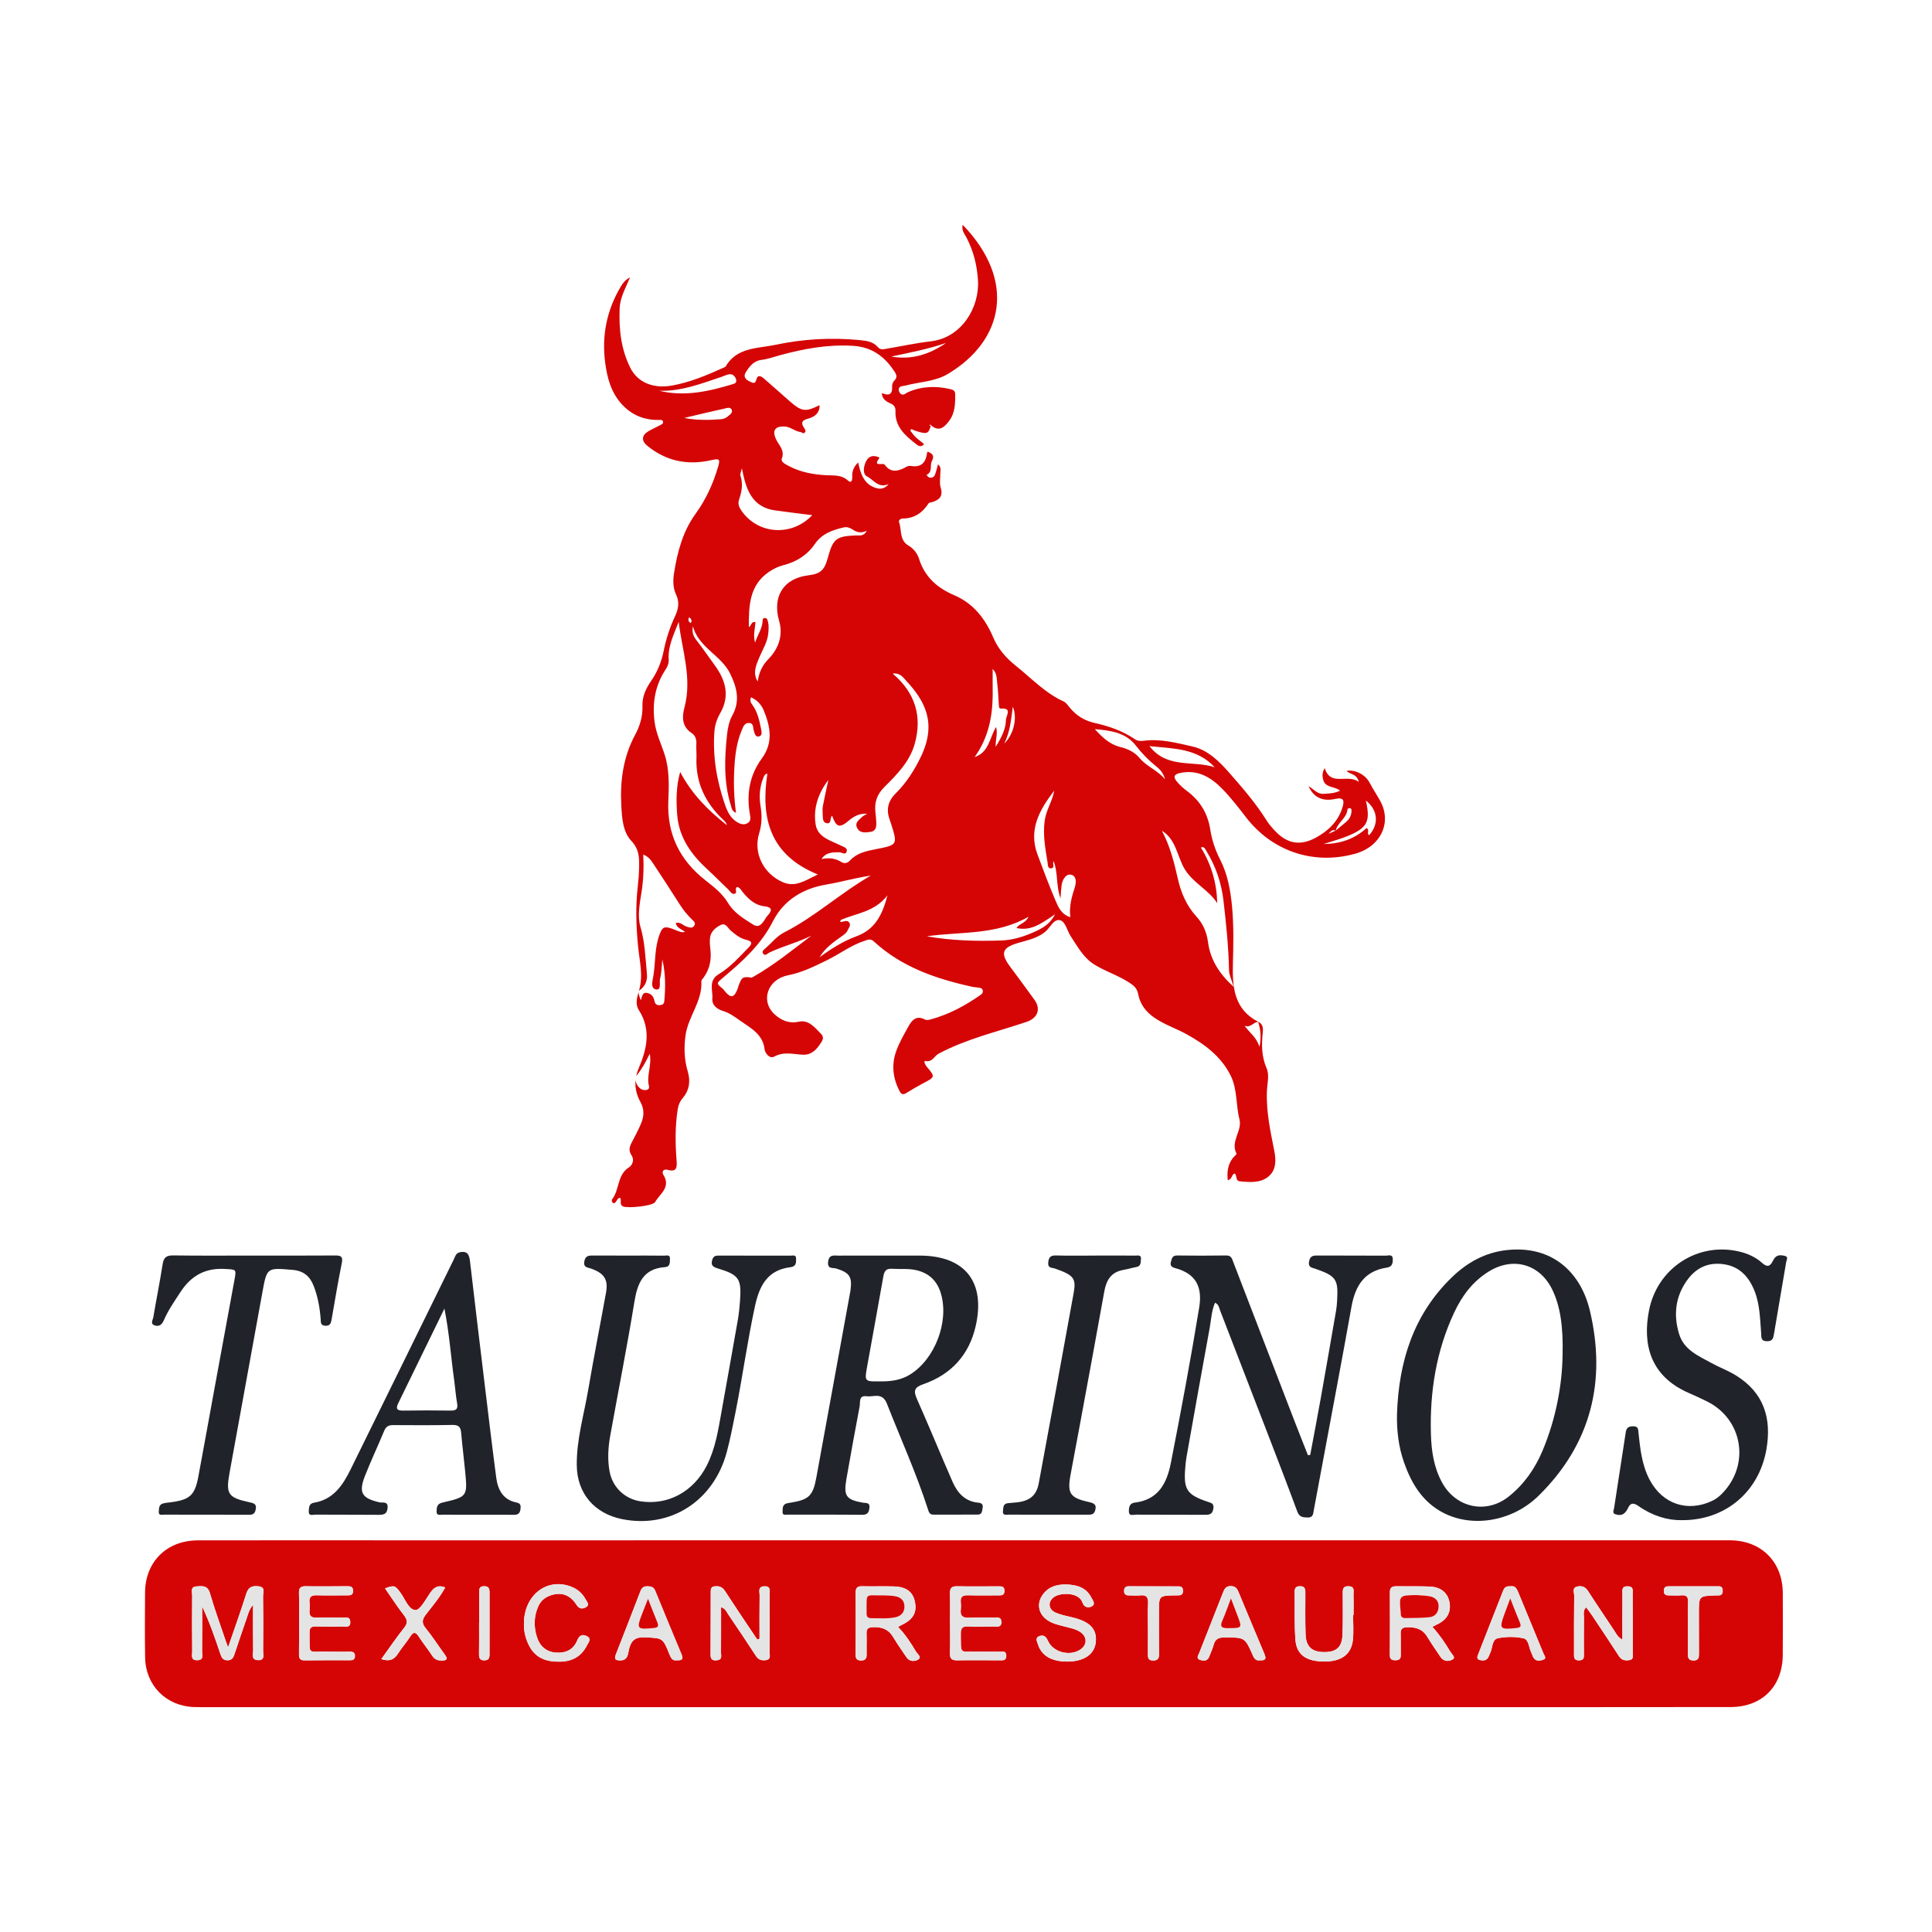 <?xml version="1.0" encoding="utf-8"?>
<!-- Generator: Adobe Illustrator 17.0.0, SVG Export Plug-In . SVG Version: 6.00 Build 0)  -->
<!DOCTYPE svg PUBLIC "-//W3C//DTD SVG 1.1//EN" "http://www.w3.org/Graphics/SVG/1.1/DTD/svg11.dtd">
<svg version="1.1" id="Layer_1" xmlns="http://www.w3.org/2000/svg" xmlns:xlink="http://www.w3.org/1999/xlink" x="0px" y="0px"
	 width="200px" height="200px" viewBox="0 0 200 200" enable-background="new 0 0 200 200" xml:space="preserve">

<g>
	<path fill="none" d="M89.672,142.01c-0.05,0.327-0.062,0.545-0.013,0.693C89.609,142.555,89.621,142.337,89.672,142.01z"/>
	<path fill="none" d="M174.742,168.502c0.001-0.881-0.02-1.762,0.009-2.641c-0.029,0.88-0.008,1.761-0.01,2.641
		c0,0.881,0.008,1.761-0.003,2.642C174.748,170.263,174.741,169.382,174.742,168.502z"/>
	<path fill="#D50506" d="M179.051,159.45c-46.084,0.001-92.169,0.003-138.253,0.004c-6.777,0-13.554-0.01-20.332,0.004
		c-3.205,0.007-5.429,2.22-5.45,5.39c-0.015,2.238-0.029,4.477,0.006,6.714c0.045,2.917,2.172,5.056,5.075,5.152
		c0.63,0.021,1.261,0.012,1.891,0.012c25.943,0.001,51.885,0,77.828,0c15.036,0,30.072,0,45.108-0.001
		c11.411-0.001,22.822,0.007,34.233-0.012c3.267-0.005,5.379-2.154,5.393-5.398c0.009-2.143,0.021-4.287,0.003-6.43
		C184.525,161.642,182.297,159.45,179.051,159.45z M27.237,170.91c-0.004,0.385,0.227,0.977-0.532,0.948
		c-0.734-0.028-0.493-0.61-0.499-0.994c-0.024-1.511-0.01-3.023-0.01-4.73c-0.42,0.5-0.509,0.96-0.656,1.378
		c-0.438,1.248-0.856,2.504-1.276,3.758c-0.119,0.354-0.28,0.609-0.721,0.604c-0.437-0.005-0.595-0.253-0.716-0.611
		c-0.557-1.665-1.126-3.325-1.9-4.962c0,1.549,0.011,3.099-0.008,4.648c-0.004,0.359,0.211,0.888-0.472,0.916
		c-0.757,0.031-0.545-0.542-0.549-0.934c-0.018-1.922-0.023-3.844-0.004-5.766c0.004-0.352-0.227-0.898,0.446-0.941
		c0.586-0.037,1.15-0.138,1.393,0.704c0.481,1.662,1.081,3.29,1.632,4.932c0.048,0.144,0.104,0.285,0.246,0.672
		c0.684-1.998,1.325-3.769,1.888-5.566c0.222-0.708,0.647-0.824,1.274-0.752c0.744,0.086,0.452,0.656,0.458,1.025
		C27.26,167.128,27.255,169.019,27.237,170.91z M36.242,171.87c-1.575-0.002-3.15-0.007-4.725,0.01
		c-0.478,0.005-0.57-0.229-0.563-0.644c0.019-1.071,0.006-2.142,0.006-3.213c0-0.52,0.005-1.04,0.007-1.56
		c0.002-0.52-0.001-1.04-0.016-1.559c-0.016-0.54,0.184-0.706,0.714-0.696c1.417,0.028,2.835,0.008,4.253,0
		c0.342-0.002,0.632,0.014,0.634,0.476c0.002,0.475-0.308,0.467-0.639,0.466c-1.04-0.002-2.08,0.029-3.118-0.007
		c-0.579-0.02-0.813,0.181-0.753,0.758c0.029,0.28,0.022,0.568,0,0.85c-0.041,0.532,0.189,0.726,0.718,0.708
		c0.881-0.029,1.764-0.018,2.646,0.002c0.34,0.008,0.827-0.173,0.855,0.438c0.029,0.632-0.47,0.469-0.808,0.476
		c-0.913,0.018-1.828,0.023-2.74-0.006c-0.483-0.016-0.68,0.14-0.669,0.642c0.051,2.401-0.307,1.916,1.805,1.968
		c0.787,0.019,1.575,0.011,2.363,0.002c0.337-0.004,0.548,0.093,0.534,0.476C36.731,171.791,36.532,171.87,36.242,171.87z
		 M45.757,171.901c-0.447,0.009-0.772-0.12-1.028-0.516c-0.427-0.659-0.926-1.271-1.354-1.929c-0.317-0.487-0.547-0.614-0.913-0.034
		c-0.385,0.611-0.877,1.153-1.262,1.763c-0.394,0.623-0.889,0.84-1.726,0.564c0.82-1.135,1.554-2.227,2.372-3.252
		c0.403-0.505,0.324-0.825-0.035-1.292c-0.687-0.892-1.301-1.84-1.955-2.777c0.961-0.349,1.04-0.307,1.578,0.413
		c0.499,0.668,0.861,1.797,1.569,1.831c0.484,0.023,1.064-1.109,1.527-1.776c0.386-0.556,0.798-0.862,1.562-0.567
		c-0.549,1.011-1.277,1.874-1.965,2.755c-0.4,0.512-0.534,0.892-0.064,1.464c0.717,0.872,1.323,1.835,1.992,2.748
		C46.365,171.721,46.289,171.89,45.757,171.901z M50.675,171.276c0.001,0.37-0.088,0.595-0.518,0.603
		c-0.475,0.01-0.576-0.227-0.569-0.645c0.018-1.07,0.006-2.14,0.006-3.21c0.005,0,0.01,0,0.014,0c0-1.038-0.002-2.077,0.001-3.115
		c0.001-0.347-0.044-0.703,0.5-0.706c0.488-0.002,0.57,0.251,0.568,0.653C50.669,166.997,50.668,169.136,50.675,171.276z
		 M60.752,170.342c-0.556,1.116-1.492,1.643-2.74,1.673c-1.349,0.033-2.501-0.301-3.193-1.571c-0.415-0.761-0.604-1.583-0.581-2.36
		c-0.005-2.974,2.412-4.811,4.906-3.825c0.643,0.254,1.138,0.674,1.462,1.276c0.146,0.272,0.505,0.614,0.007,0.869
		c-0.359,0.183-0.669,0.14-0.943-0.289c-0.68-1.063-1.631-1.351-2.75-0.933c-0.558,0.208-0.963,0.568-1.206,1.123
		c-0.451,1.03-0.47,2.075-0.142,3.133c0.308,0.994,0.997,1.567,1.967,1.638c1.011,0.074,1.817-0.287,2.21-1.253
		c0.22-0.541,0.545-0.684,1.007-0.445C61.297,169.656,60.894,170.058,60.752,170.342z M70.076,171.874
		c-0.453,0.071-0.618-0.226-0.774-0.615c-0.693-1.737-0.707-1.662-2.478-1.761c-1.011-0.056-1.48,0.269-1.71,1.235
		c-0.106,0.445-0.099,1.144-0.878,1.151c-0.404,0.003-0.708-0.046-0.497-0.582c0.861-2.194,1.715-4.391,2.561-6.59
		c0.13-0.337,0.322-0.499,0.696-0.501c0.376-0.001,0.668,0.06,0.83,0.453c0.906,2.21,1.815,4.418,2.739,6.621
		C70.783,171.805,70.53,171.892,70.076,171.874z M79.323,171.849c-0.419,0.075-0.787,0.005-1.06-0.415
		c-0.944-1.452-1.912-2.888-2.884-4.321c-0.168-0.248-0.257-0.578-0.735-0.74c0,1.608,0.006,3.162-0.005,4.716
		c-0.002,0.289,0.135,0.687-0.324,0.765c-0.396,0.068-0.762,0.051-0.758-0.532c0.016-2.174,0.01-4.348,0.017-6.522
		c0.001-0.253,0.003-0.52,0.348-0.573c0.471-0.072,0.841,0.027,1.126,0.471c0.87,1.35,1.772,2.678,2.662,4.014
		c0.224,0.336,0.451,0.669,0.677,1.003c0.079-0.023,0.159-0.045,0.238-0.068c0-1.504-0.013-3.007,0.01-4.51
		c0.006-0.355-0.211-0.89,0.471-0.923c0.752-0.036,0.557,0.535,0.56,0.929c0.014,1.953,0.011,3.907-0.007,5.861
		C79.658,171.309,79.845,171.756,79.323,171.849z M95.036,171.805c-0.33,0.197-0.876,0.224-1.187-0.231
		c-0.479-0.701-0.965-1.399-1.402-2.127c-0.483-0.805-1.189-1.04-2.077-1.004c-0.472,0.019-0.685,0.158-0.665,0.657
		c0.028,0.723-0.008,1.448,0.009,2.171c0.01,0.438-0.156,0.632-0.608,0.621c-0.416-0.011-0.532-0.21-0.53-0.594
		c0.011-2.14,0.015-4.28,0.003-6.42c-0.003-0.47,0.143-0.683,0.649-0.67c1.101,0.028,2.203-0.012,3.304,0.019
		c1.31,0.037,1.992,0.573,2.192,1.649c0.202,1.088-0.222,1.794-1.406,2.35c-0.083,0.039-0.162,0.088-0.353,0.194
		c0.779,0.796,1.329,1.677,1.867,2.562C94.976,171.222,95.462,171.55,95.036,171.805z M103.459,171.874
		c-1.45,0-2.9-0.025-4.35,0.004c-0.566,0.011-0.791-0.157-0.769-0.747c0.038-1.039,0.011-2.08,0.011-3.12c-0.002,0-0.003,0-0.005,0
		c0-1.009,0.022-2.018-0.009-3.026c-0.017-0.556,0.146-0.791,0.745-0.776c1.418,0.035,2.837,0.009,4.255,0.007
		c0.323,0,0.64-0.022,0.646,0.459c0.006,0.474-0.293,0.478-0.627,0.477c-1.04-0.002-2.081,0.022-3.12-0.009
		c-0.548-0.016-0.844,0.126-0.775,0.732c0.028,0.249,0.03,0.507-0.001,0.755c-0.086,0.694,0.252,0.866,0.882,0.835
		c0.849-0.041,1.702-0.017,2.553-0.007c0.324,0.004,0.749-0.12,0.769,0.428c0.023,0.626-0.454,0.481-0.803,0.487
		c-0.882,0.014-1.767,0.04-2.647-0.003c-0.593-0.029-0.761,0.195-0.753,0.761c0.029,2.225-0.175,1.813,1.764,1.85
		c0.756,0.014,1.513-0.006,2.269,0.006c0.288,0.005,0.667-0.123,0.678,0.4C104.184,171.938,103.801,171.873,103.459,171.874z
		 M113.434,169.994c-0.128,1.263-1.234,2.014-2.962,2.012c-1.605-0.002-2.644-0.599-3.022-1.772
		c-0.096-0.298-0.334-0.704,0.16-0.871c0.402-0.136,0.667,0.025,0.86,0.473c0.52,1.206,2.266,1.661,3.361,0.929
		c0.712-0.476,0.732-1.295,0.038-1.791c-0.501-0.358-1.101-0.45-1.678-0.601c-0.609-0.159-1.226-0.294-1.76-0.654
		c-0.874-0.589-1.131-1.594-0.594-2.477c0.59-0.969,1.547-1.253,2.6-1.216c1.043,0.037,2.009,0.32,2.532,1.343
		c0.138,0.269,0.481,0.671,0.069,0.907c-0.355,0.203-0.805,0.148-0.983-0.384c-0.35-1.048-2.186-1.067-2.91-0.592
		c-0.695,0.455-0.655,1.293,0.121,1.634c0.541,0.238,1.139,0.354,1.719,0.491C112.83,167.862,113.572,168.632,113.434,169.994z
		 M121.997,165.15c-0.126-0.002-0.251,0.001-0.377,0.004c-1.646,0.03-1.645,0.031-1.644,1.717c0.001,1.446-0.013,2.893,0.008,4.339
		c0.007,0.471-0.124,0.693-0.633,0.685c-0.521-0.008-0.52-0.322-0.516-0.692c0.008-0.88,0.003-1.761,0.002-2.641
		c0-0.637-0.02-1.274-0.011-1.91c0.003-0.212,0.01-0.424,0.021-0.635c0.035-0.637-0.143-0.944-0.829-0.865
		c-0.372,0.043-0.754-0.002-1.131,0.005c-0.344,0.007-0.538-0.123-0.522-0.493c0.014-0.307,0.168-0.454,0.475-0.453
		c1.729,0.005,3.458,0.009,5.187,0.012c0.32,0.001,0.445,0.172,0.437,0.476C122.458,165.007,122.306,165.156,121.997,165.15z
		 M130.46,171.875c-0.418,0.071-0.605-0.141-0.767-0.511c-0.825-1.887-0.836-1.859-2.972-1.855
		c-0.603,0.001-0.931,0.188-1.087,0.769c-0.114,0.422-0.304,0.824-0.464,1.233c-0.19,0.486-0.613,0.424-0.956,0.313
		c-0.421-0.136-0.164-0.473-0.073-0.707c0.811-2.076,1.642-4.144,2.45-6.221c0.159-0.409,0.315-0.718,0.846-0.705
		c0.476,0.012,0.634,0.272,0.79,0.651c0.861,2.09,1.741,4.171,2.617,6.254C131.017,171.509,131.197,171.917,130.46,171.875z
		 M140.113,165.109c0.025,0.691,0.007,1.384,0.007,2.076c-0.016,0-0.033,0-0.049,0c0,0.849,0.069,1.704-0.015,2.544
		c-0.152,1.517-1.171,2.268-2.933,2.272c-1.884,0.004-2.905-0.683-3.02-2.256c-0.121-1.659-0.056-3.332-0.077-4.998
		c-0.005-0.406,0.194-0.549,0.584-0.542c0.431,0.007,0.521,0.255,0.521,0.614c0.001,1.447-0.024,2.895,0.021,4.341
		c0.04,1.288,0.639,1.845,1.874,1.863c1.29,0.018,1.89-0.476,1.948-1.761c0.062-1.381,0.023-2.767,0.031-4.151
		c0.002-0.434-0.099-0.929,0.611-0.901C140.296,164.236,140.1,164.744,140.113,165.109z M150.4,171.769
		c-0.364,0.233-0.928,0.272-1.264-0.221c-0.479-0.702-0.959-1.405-1.401-2.131c-0.492-0.808-1.219-0.992-2.099-0.961
		c-0.504,0.018-0.655,0.208-0.638,0.68c0.025,0.724-0.006,1.449,0.012,2.173c0.01,0.404-0.151,0.567-0.554,0.561
		c-0.373-0.005-0.583-0.093-0.579-0.53c0.016-2.173,0.018-4.347,0.004-6.52c-0.004-0.537,0.287-0.616,0.72-0.61
		c1.134,0.016,2.269-0.016,3.401,0.03c1.187,0.048,1.907,0.677,2.062,1.703c0.157,1.032-0.319,1.795-1.415,2.274
		c-0.084,0.037-0.162,0.087-0.364,0.197c0.744,0.827,1.326,1.684,1.856,2.575C150.286,171.232,150.717,171.566,150.4,171.769z
		 M159.773,171.808c-0.334,0.121-0.754,0.206-1.018-0.195c-0.102-0.155-0.141-0.349-0.228-0.516
		c-0.268-0.518-0.244-1.367-0.826-1.499c-0.836-0.19-1.771-0.177-2.618-0.013c-0.645,0.125-0.556,0.969-0.802,1.487
		c-0.185,0.389-0.232,0.861-0.857,0.808c-0.411-0.035-0.596-0.141-0.426-0.572c0.874-2.22,1.749-4.44,2.614-6.664
		c0.14-0.36,0.392-0.461,0.746-0.429c0.476-0.087,0.648,0.221,0.803,0.601c0.869,2.122,1.755,4.237,2.62,6.36
		C159.862,171.37,160.143,171.674,159.773,171.808z M168.643,171.861c-0.422,0.058-0.781,0.005-1.054-0.421
		c-0.916-1.43-1.865-2.839-2.807-4.252c-0.17-0.256-0.363-0.497-0.58-0.792c-0.368,0.344-0.228,0.739-0.234,1.079
		c-0.02,1.227-0.004,2.455-0.007,3.682c-0.001,0.34,0.072,0.707-0.478,0.725c-0.604,0.019-0.541-0.375-0.541-0.755
		c0.002-1.983-0.011-3.966,0.016-5.948c0.004-0.322-0.25-0.813,0.322-0.941c0.464-0.104,0.832,0.026,1.117,0.471
		c0.883,1.377,1.803,2.73,2.709,4.092c0.201,0.303,0.337,0.661,0.843,0.936c0-1.647-0.007-3.155,0.005-4.664
		c0.003-0.379-0.142-0.869,0.539-0.859c0.683,0.011,0.516,0.513,0.519,0.882c0.016,1.983,0.018,3.965,0.008,5.948
		C169.021,171.355,169.175,171.788,168.643,171.861z M177.88,165.155c-0.094-0.003-0.189,0-0.283,0.003
		c-1.728,0.058-1.729,0.058-1.729,1.838c-0.001,1.384-0.002,2.768,0.006,4.151c0.002,0.406,0,0.75-0.571,0.746
		c-0.565-0.004-0.572-0.341-0.566-0.75c0.011-0.88,0.003-1.761,0.003-2.642c0.002-0.881-0.019-1.762,0.01-2.641
		c0.017-0.514-0.133-0.761-0.689-0.712c-0.437,0.038-0.88,0.001-1.32,0.006c-0.348,0.003-0.519-0.136-0.502-0.509
		c0.015-0.334,0.196-0.43,0.486-0.43c1.73,0,3.459,0.001,5.189-0.004c0.341-0.001,0.42,0.197,0.42,0.487
		C178.335,165.009,178.197,165.165,177.88,165.155z"/>
	<path fill="#D50506" d="M64.426,41.907c1.064,1.128,2.372,1.616,3.904,1.564c0.115-0.004,0.257,0.006,0.301,0.163
		c0.059,0.209-0.115,0.283-0.238,0.351c-0.413,0.227-0.851,0.411-1.257,0.649c-0.713,0.418-0.769,0.989-0.133,1.51
		c1.941,1.589,4.159,2.046,6.582,1.5c0.877-0.198,0.996-0.151,0.747,0.694c-0.51,1.732-1.255,3.375-2.313,4.831
		c-1.344,1.85-1.891,3.957-2.241,6.147c-0.12,0.752-0.121,1.54,0.21,2.232c0.387,0.807,0.226,1.535-0.116,2.264
		c-0.538,1.147-0.919,2.336-1.17,3.579c-0.223,1.104-0.652,2.167-1.286,3.082c-0.564,0.814-0.944,1.644-0.911,2.611
		c0.037,1.083-0.262,2.065-0.758,2.986c-1.236,2.297-1.564,4.765-1.43,7.317c0.068,1.298,0.157,2.729,1.038,3.661
		c0.83,0.879,0.823,1.761,0.804,2.751c-0.013,0.66-0.064,1.322-0.139,1.979c-0.236,2.071-0.17,4.12,0.035,6.202
		c0.147,1.502,0.562,3.05,0.087,4.582c0,0,0.018-0.019,0.018-0.018c-0.001,0.002-0.001,0.005-0.002,0.007
		c0.63-0.42,0.885-1.021,0.81-1.763c-0.162-1.614-0.195-3.232-0.665-4.823c-0.347-1.173-0.069-2.434,0.114-3.641
		c0.188-1.242,0.244-2.486,0.173-3.858c0.558,0.215,0.812,0.602,1.056,0.971c0.936,1.415,1.861,2.837,2.772,4.269
		c0.341,0.536,0.74,1.011,1.19,1.456c0.184,0.181,0.489,0.393,0.226,0.711c-0.225,0.272-0.507,0.12-0.782,0.04
		c-0.346-0.101-0.583-0.497-1.099-0.367c0.104,0.519,0.563,0.622,0.963,0.921c-0.328,0.095-0.57-0.033-0.81-0.116
		c-0.267-0.092-0.522-0.226-0.794-0.294c-0.587-0.148-0.77-0.028-1.033,0.679c-0.529,1.419-0.411,2.869-0.642,4.292
		c-0.08,0.49-0.34,1.299,0.279,1.4c0.59,0.096,0.306-0.734,0.418-1.134c0.158-0.566,0.149-1.179,0.231-1.965
		c0.356,1.539,0.322,2.917,0.205,4.301c-0.026,0.311-0.21,0.42-0.508,0.427c-0.372,0.009-0.474-0.211-0.536-0.521
		c-0.082-0.409-0.356-0.677-0.757-0.751c-0.414-0.076-0.501,0.277-0.633,0.773c-0.151-0.445-0.298-0.694-0.179-1.006c0,0,0,0,0,0
		c-0.215,0.669-0.422,1.393-0.027,2.009c1.308,2.037,0.827,4.066-0.019,6.045c-0.123,0.287-0.207,0.568-0.263,0.844
		c0.023-0.055,0.051-0.107,0.089-0.154c0.513-0.636,0.892-1.331,1.326-2.212c0.227,1.26-0.355,2.243-0.087,3.321
		c0.132,0.529-0.54,0.504-0.803,0.34c-0.339-0.211-0.554-0.594-0.576-0.945c-0.082,0.792,0.097,1.546,0.502,2.281
		c0.433,0.787,0.368,1.508,0.051,2.254c-0.271,0.637-0.592,1.253-0.918,1.864c-0.25,0.467-0.405,0.878-0.056,1.399
		c0.303,0.452,0.121,1.001-0.285,1.261c-1.229,0.79-0.945,2.335-1.747,3.324c-0.045,0.055,0.013,0.258,0.084,0.329
		c0.102,0.101,0.224,0.019,0.317-0.08c0.142-0.149,0.167-0.425,0.449-0.427c0.198,0.267-0.135,0.706,0.334,0.895
		c0.472,0.19,3.049-0.041,3.289-0.463c0.485-0.854,1.664-1.525,0.858-2.815c-0.208-0.333,0.003-0.643,0.452-0.517
		c0.852,0.24,0.976-0.176,0.918-0.892c-0.142-1.761-0.166-3.522,0.095-5.28c0.071-0.482,0.211-0.876,0.539-1.263
		c0.676-0.795,0.823-1.719,0.518-2.745c-0.361-1.214-0.409-2.433-0.235-3.723c0.265-1.971,1.771-3.552,1.641-5.618
		c-0.008-0.127,0.149-0.269,0.241-0.397c0.643-0.891,0.826-1.885,0.69-2.961c-0.047-0.372-0.075-0.757-0.033-1.127
		c0.075-0.66,0.557-1.066,1.091-1.336c0.539-0.272,0.743,0.309,1.058,0.575c0.481,0.406,0.959,0.806,1.599,0.953
		c0.475,0.109,0.743,0.29,0.264,0.775c-0.974,0.988-1.9,2.057-3.088,2.768c-1.137,0.68-0.61,1.667-0.685,2.536
		c-0.061,0.71,0.527,1.108,1.078,1.276c0.692,0.211,1.248,0.619,1.797,1.01c1.077,0.767,2.353,1.379,2.537,2.976
		c0.04,0.349,0.486,1.025,1.009,0.742c0.993-0.538,1.96-0.236,2.948-0.191c0.951,0.043,1.47-0.587,1.923-1.305
		c0.19-0.301,0.24-0.561-0.035-0.845c-0.639-0.66-1.288-1.489-2.282-1.27c-1.074,0.237-1.898-0.17-2.551-0.78
		c-1.467-1.371-0.714-3.609,1.424-4.025c1.434-0.279,2.672-0.901,3.94-1.515c1.355-0.656,2.56-1.599,4.018-2.065
		c0.352-0.112,0.584-0.226,0.917,0.082c2.876,2.653,6.426,3.866,10.153,4.686c0.245,0.054,0.5,0.066,0.75,0.099
		c0.207,0.027,0.363,0.123,0.377,0.347c0.011,0.166-0.077,0.289-0.218,0.389c-1.607,1.13-3.318,2.049-5.226,2.561
		c-0.173,0.046-0.403,0.078-0.546,0.002c-0.904-0.481-1.368,0.078-1.734,0.747c-0.469,0.856-0.973,1.713-1.282,2.631
		c-0.466,1.385-0.287,2.77,0.405,4.072c0.174,0.327,0.384,0.34,0.69,0.149c0.56-0.35,1.133-0.682,1.717-0.991
		c1.275-0.675,1.278-0.667,0.375-1.738c-0.154-0.183-0.353-0.62-0.127-0.576c0.73,0.144,0.917-0.52,1.36-0.756
		c2.878-1.536,6.04-2.262,9.096-3.289c1.147-0.385,1.538-1.314,0.832-2.293c-0.829-1.149-1.672-2.288-2.516-3.425
		c-1.037-1.397-0.841-1.973,0.84-2.464c0.963-0.281,1.952-0.475,2.775-1.135c0.527-0.422,0.887-1.374,1.545-1.214
		c0.589,0.144,0.733,1.103,1.119,1.674c0.731,1.083,1.299,2.237,2.53,2.973c1.141,0.682,2.407,1.084,3.517,1.808
		c0.467,0.304,0.819,0.586,0.931,1.199c0.181,0.993,0.752,1.776,1.587,2.376c1.061,0.762,2.308,1.153,3.433,1.778
		c1.858,1.032,3.542,2.269,4.537,4.248c0.725,1.442,0.54,3.055,0.927,4.562c0.303,1.179-0.965,2.279-0.309,3.543
		c0.038,0.072-0.273,0.312-0.403,0.488c-0.507,0.684-0.589,1.436-0.499,2.266c0.509-0.103,0.357-0.618,0.722-0.691
		c0.267,0.222,0.044,0.756,0.53,0.804c1.048,0.104,2.158,0.196,2.991-0.521c0.775-0.667,0.765-1.673,0.571-2.644
		c-0.408-2.049-0.851-4.09-0.76-6.205c0.034-0.78,0.279-1.616-0.037-2.342c-0.526-1.213-0.531-2.441-0.395-3.699
		c0.052-0.478,0.002-0.881-0.479-1.115c0,0,0.022,0.019,0.022,0.019c-0.005,0-0.01,0.001-0.016,0.001
		c0.242,0.775,0.337,1.562,0.138,2.579c-0.208-0.574-0.451-0.918-0.735-1.23c-0.272-0.299-0.55-0.593-0.823-0.955
		c0.611,0.278,0.919-0.374,1.42-0.394c-0.001-0.004-0.002-0.008-0.004-0.012c-2.508-1.297-2.678-3.589-2.613-6.028
		c0.053-1.98,0.096-3.962-0.094-5.946c-0.161-1.68-0.462-3.318-1.231-4.82c-0.511-0.998-0.852-2.024-1.023-3.122
		c-0.26-1.67-1.077-3-2.444-4.002c-0.352-0.258-0.682-0.562-0.966-0.893c-0.381-0.444-0.458-0.79,0.313-0.947
		c1.834-0.374,3.197,0.469,4.374,1.68c0.875,0.901,1.651,1.904,2.419,2.902c2.721,3.535,6.989,4.976,11.298,3.785
		c2.658-0.735,3.852-3.235,2.585-5.5c-0.347-0.621-0.743-1.213-1.076-1.848c-0.46-0.877-1.522-1.372-2.378-1.237
		c0.293,0.401,1.029,0.236,1.26,1.152c-1.173-0.886-2.919,0.521-3.531-1.426c-0.254,0.369-0.278,0.796-0.15,1.236
		c0.24,0.829,1.168,0.612,1.74,1.094c-0.601,0.288-1.172,0.297-1.75,0.326c-0.632,0.032-0.979-0.501-1.516-0.783
		c0.599,1.296,1.604,1.567,2.793,1.307c0.861-0.189,0.925,0.194,0.728,0.851c-0.447,1.483-1.479,2.467-2.791,3.176
		c-1.589,0.858-2.935,0.621-4.185-0.698c-0.324-0.342-0.641-0.703-0.89-1.1c-1.127-1.798-2.512-3.395-3.904-4.978
		c-1.035-1.177-2.198-2.321-3.776-2.678c-1.653-0.374-3.325-0.82-5.061-0.588c-0.316,0.042-0.61,0.03-0.9-0.168
		c-1.268-0.865-2.695-1.35-4.179-1.682c-1.058-0.237-1.909-0.787-2.59-1.622c-0.178-0.218-0.355-0.488-0.595-0.597
		c-1.933-0.874-3.359-2.428-4.977-3.714c-0.954-0.758-1.802-1.72-2.278-2.835c-0.853-2.002-2.061-3.591-4.099-4.463
		c-1.73-0.741-3.032-1.885-3.614-3.745c-0.183-0.585-0.575-1.072-1.099-1.382c-0.966-0.572-0.678-1.617-0.978-2.435
		c-0.069-0.189,0.179-0.366,0.357-0.365c1.216,0.002,2.07-0.583,2.704-1.574c0.051-0.08,0.226-0.083,0.345-0.118
		c0.77-0.227,1.185-0.61,0.904-1.521c-0.141-0.459-0.029-0.995-0.032-1.497c-0.001-0.296,0.121-0.62-0.244-0.896
		c-0.109,0.384-0.182,0.745-0.317,1.08c-0.105,0.261-0.352,0.364-0.627,0.258c-0.098-0.038-0.162-0.164-0.242-0.25
		c0.662-0.3,0.324-0.985,0.55-1.417c0.325-0.62,0.011-0.787-0.422-0.991c-0.027,0.032-0.05,0.066-0.068,0.103
		c-0.118,0.98-0.564,1.559-1.656,1.384c-0.148-0.024-0.333-0.003-0.46,0.07c-0.817,0.465-1.616,0.713-2.282-0.208
		c-0.168-0.232-1.278,0.29-0.55-0.676c0.058-0.077-0.225-0.161-0.375-0.19c-0.528-0.105-0.842,0.176-1.04,0.614
		c-0.237,0.524-0.305,1.258,0.149,1.476c0.678,0.326,1.126,1.253,2.238,0.789c-0.448,0.515-0.862,0.525-1.252,0.42
		c-1.28-0.344-1.65-1.447-1.914-2.663c-0.512,0.509-0.634,0.974-0.608,1.502c0.016,0.308-0.076,0.714-0.445,0.373
		c-0.668-0.617-1.46-0.507-2.224-0.549c-1.365-0.075-2.683-0.308-3.9-0.958c-0.331-0.176-0.851-0.411-0.718-0.772
		c0.327-0.892-0.329-1.383-0.619-2.03c-0.395-0.882-0.074-1.321,0.88-1.288c0.621,0.021,1.068,0.501,1.665,0.573
		c0.139,0.017,0.271,0.211,0.42,0.082c0.188-0.163,0.067-0.35-0.039-0.504c-0.386-0.562-0.201-0.801,0.426-0.968
		c0.656-0.175,1.187-0.556,1.173-1.388c-1.497,0.734-1.851,0.681-3.165-0.471c-0.867-0.76-1.722-1.533-2.596-2.285
		c-0.27-0.232-0.636-0.458-0.781,0.092c-0.131,0.496-0.315,0.378-0.659,0.227c-0.461-0.202-0.715-0.508-0.453-0.94
		c0.373-0.615,0.829-1.214,1.629-1.309c0.663-0.079,1.281-0.31,1.917-0.483c2.469-0.672,4.953-1.13,7.544-0.976
		c2.037,0.121,3.376,1.164,4.397,2.792c0.166,0.265,0.172,0.544-0.066,0.776c-0.197,0.192-0.27,0.421-0.258,0.683
		c0.041,0.844-0.387,0.927-1.043,0.65l-0.02,0.017c0.03,0.586,0.452,0.857,0.909,1.055c0.373,0.161,0.516,0.402,0.501,0.792
		c-0.063,1.658,1.062,2.57,2.203,3.463c0.198,0.155,0.442,0.245,0.68,0.035c0.029-0.027,0.056-0.055,0.08-0.086
		c-0.44-0.38-0.946-0.689-1.268-1.194c-0.086-0.106-0.237-0.216-0.071-0.348c0.02-0.016,0.067,0.001,0.121,0.026
		c0.054,0.026,0.115,0.06,0.163,0.08c1.348,0.458,1.5,0.421,1.76-0.501c-0.032,0.018-0.064,0.036-0.099,0.043
		c-0.016,0.003-0.041-0.038-0.062-0.059c0.042-0.021,0.082-0.049,0.127-0.059c0.016-0.003,0.041,0.038,0.062,0.059c0,0,0,0,0,0
		c0,0,0,0.001,0.001,0.001c-0.005,0.002-0.009,0.005-0.014,0.008c0.819,0.704,1.366,0.211,1.858-0.44
		c0.63-0.833,0.656-1.81,0.64-2.797c-0.006-0.371-0.229-0.45-0.537-0.521c-1.487-0.34-2.937-0.293-4.352,0.324
		c-0.242,0.106-0.475,0.404-0.761,0.165c-0.123-0.103-0.225-0.351-0.19-0.498c0.083-0.345,0.441-0.283,0.704-0.353
		c1.456-0.388,3.037-0.402,4.357-1.187c5.837-3.469,7.118-9.701,1.558-15.451c-0.152,0.565,0.196,0.946,0.391,1.319
		c0.729,1.395,1.094,2.873,1.189,4.433c0.171,2.806-1.693,5.944-4.89,6.309c-1.499,0.171-2.98,0.5-4.471,0.746
		c-0.332,0.055-0.703,0.193-0.977-0.126c-0.526-0.611-1.244-0.685-1.971-0.754c-2.909-0.276-5.809-0.109-8.65,0.495
		c-1.835,0.39-3.988,0.232-5.158,2.235c-0.041,0.071-0.155,0.104-0.241,0.142c-1.725,0.778-3.47,1.514-5.343,1.844
		c-1.949,0.343-3.544-0.355-4.284-1.83c-0.973-1.939-1.193-4.011-1.109-6.155c0.044-1.13,0.601-2.072,1.078-3.22
		c-0.537,0.288-0.747,0.604-0.94,0.925c-1.467,2.434-2,5.076-1.64,7.879C62.851,39.121,63.261,40.671,64.426,41.907z
		 M137.622,86.216c0.193-0.218,0.353-0.369,0.631-0.223c0.003-0.001,0.006-0.003,0.008-0.004c0.006-0.005,0.011-0.009,0.017-0.014
		c0.179-0.793,1.032-1.224,1.191-2.035c0.011-0.055,0.018-0.111,0.022-0.17c0.003-0.044,0.16-0.115,0.242-0.109
		c0.158,0.011,0.178,0.161,0.176,0.283c-0.007,0.468-0.213,0.847-0.562,1.147c-0.348,0.299-0.707,0.586-1.061,0.879
		c-0.003,0.013-0.007,0.024-0.01,0.037l-0.002-0.003c-0.008-0.005-0.015-0.006-0.023-0.01c-0.212,0.095-0.426,0.191-0.717,0.321
		C137.565,86.281,137.594,86.248,137.622,86.216z M139.507,86.547c2.044-0.842,2.384-1.507,1.887-3.674
		c1.263,0.979,1.368,2.46,0.337,3.59c-0.278-0.179,0.093-0.552-0.264-0.743c-1.211,1.099-2.675,1.642-4.435,1.648
		C137.918,87.078,138.735,86.865,139.507,86.547z M122.666,90.014c0.866,1.403,2.436,2.088,3.343,3.482
		c-0.052-2.067-0.594-3.978-1.695-5.762c0.349-0.156,0.464,0.185,0.585,0.384c0.957,1.576,1.536,3.246,1.755,5.116
		c0.28,2.396,0.523,4.783,0.573,7.194c0.01,0.499,0.268,0.992,0.482,1.731c-1.525-1.383-2.42-2.844-2.657-4.639
		c-0.134-1.017-0.519-1.897-1.184-2.622c-1.038-1.133-1.612-2.479-1.939-3.934c-0.385-1.714-0.814-3.404-1.655-4.971
		C121.782,86.914,121.848,88.688,122.666,90.014z M125.742,79.428c-2.199-0.744-4.911,0.191-6.751-2.189
		C121.479,77.501,123.924,77.442,125.742,79.428z M117.58,77.182c0.634,0.82,1.36,1.556,2.165,2.2
		c0.43,0.344,0.719,0.741,0.85,1.289c-0.728-0.918-1.879-1.304-2.629-2.204c-0.51-0.612-1.2-0.943-2.007-1.141
		c-1.075-0.263-1.882-1.02-2.621-1.848C114.932,75.629,116.504,75.79,117.58,77.182z M97.928,35.507
		c-1.712,1.181-3.571,1.778-5.659,1.403C94.168,36.502,96.078,36.142,97.928,35.507z M70.829,43.266
		c1.371-0.323,2.738-0.66,4.114-0.957c0.271-0.059,0.707-0.239,0.822,0.157c0.09,0.308-0.291,0.529-0.526,0.716
		c-0.16,0.127-0.398,0.198-0.607,0.214C73.381,43.493,72.13,43.519,70.829,43.266z M71.338,63.896
		c0.211,0.164,0.338,0.339,0.174,0.608C71.248,64.355,71.214,64.154,71.338,63.896z M75.348,93.447
		c-0.57-0.947-1.468-1.647-2.331-2.326c-2.666-2.095-3.978-4.776-3.833-8.194c0.068-1.598,0.125-3.221-0.37-4.779
		c-0.36-1.131-0.892-2.187-1.05-3.406c-0.258-1.99,0.054-3.8,1.161-5.471c0.196-0.296,0.323-0.63,0.299-0.979
		c-0.097-1.407,0.539-2.628,1.034-3.92c0.344,2.937,1.405,5.812,0.601,8.844c-0.258,0.971-0.306,1.997,0.765,2.686
		c0.325,0.209,0.491,0.622,0.462,1.077c-0.03,0.47,0.032,0.945,0.012,1.417c-0.11,2.621,0.924,4.742,2.805,6.501
		c0.153,0.143,0.288,0.304,0.351,0.529c-1.941-1.52-3.655-3.242-4.842-5.512c-0.421,1.471-0.424,2.946-0.311,4.419
		c0.179,2.345,1.435,4.111,3.111,5.646c0.741,0.678,1.44,1.403,2.174,2.09c0.194,0.182,0.327,0.536,0.661,0.452
		c0.351-0.089-0.052-0.535,0.248-0.697c0.296,0.042,0.398,0.289,0.552,0.479c0.602,0.745,1.268,1.397,2.284,1.514
		c0.85,0.098,0.806,0.456,0.312,0.988c-0.189,0.204-0.301,0.476-0.482,0.689c-0.275,0.323-0.533,0.515-1.018,0.207
		C76.96,95.074,75.984,94.506,75.348,93.447z M78.735,83.47c-0.172-1.043-0.098-2.052,0.318-3.029
		c0.074-0.174,0.166-0.33,0.385-0.352c-0.705,4.602,0.251,8.418,5.226,10.436c-1.379,0.657-2.343,1.371-3.663,0.783
		c-1.939-0.864-3.056-2.961-2.409-5.06C78.885,85.299,78.889,84.402,78.735,83.47z M78.027,101.091
		c-0.081,0.046-0.176,0.119-0.254,0.108c-0.856-0.118-0.977-0.051-1.286,0.767c-0.055,0.147-0.09,0.303-0.148,0.448
		c-0.353,0.881-0.683,0.936-1.286,0.219c-0.081-0.096-0.146-0.211-0.242-0.289c-0.675-0.547-0.673-0.54,0.06-1.155
		c2.004-1.683,3.924-3.416,5.145-5.82c1.139-2.243,3.192-3.419,5.567-3.81c1.475-0.243,2.912-0.678,4.556-0.917
		c-3.202,1.852-5.804,4.285-8.96,5.878c-0.765,0.386-1.294,1.095-1.94,1.645c-0.157,0.134-0.403,0.318-0.244,0.545
		c0.221,0.315,0.434-0.001,0.638-0.098c1.415-0.673,2.951-1.043,4.362-1.753C82.04,98.335,80.154,99.883,78.027,101.091z
		 M88.655,96.925c-1.373,0.502-2.615,1.292-3.812,2.169c0.548-0.94,1.411-1.547,2.265-2.152c0.261-0.185,0.513-0.345,0.646-0.647
		c0.111-0.252,0.354-0.503,0.167-0.782c-0.199-0.298-0.508-0.134-0.78-0.08c-0.026,0.005-0.054,0.003-0.083-0.002
		c-0.028-0.005-0.057-0.011-0.085-0.014c0.002-0.007,0.005-0.015,0.008-0.024c0.006-0.018,0.013-0.041,0.026-0.08
		c0.006-0.02,0.014-0.043,0.024-0.073c1.558-0.705,3.498-0.804,4.839-2.556C91.34,94.731,90.569,96.226,88.655,96.925z
		 M109.132,81.846c-0.175,1.064-0.817,1.963-0.978,3.059c-0.221,1.505,0.062,2.944,0.293,4.397c0.034,0.211-0.007,0.68,0.427,0.576
		c0.346-0.083,0.043-0.463,0.193-0.724c0.482,1.17,0.223,2.451,0.714,3.849c0.051-0.629,0.065-0.999,0.115-1.363
		c0.08-0.582,0.438-1.19,0.964-1.091c0.606,0.114,0.562,0.829,0.389,1.356c-0.314,0.957-0.582,1.915-0.451,3.044
		c-0.95-0.302-1.249-1.063-1.539-1.739c-0.667-1.555-1.256-3.145-1.85-4.731C106.43,85.864,107.632,83.812,109.132,81.846z
		 M104.847,73.157c0.496,1.177,0.085,2.863-0.883,3.813C104.57,75.733,104.661,74.53,104.847,73.157z M102.764,71.953
		c0.001-0.155,0.001-0.31-0.002-0.465c-0.011-0.716-0.002-1.433-0.002-2.241c0.471,0.47,0.414,1.044,0.478,1.56
		c0.082,0.654,0.103,1.316,0.148,1.974c0.015,0.217-0.003,0.588,0.204,0.571c1.246-0.102,0.549,0.756,0.544,1.156
		c-0.013,0.957-0.441,1.793-1.064,2.806c-0.019-0.822,0.235-1.39,0.04-2.057c-0.682,1.148-0.745,2.643-2.205,3.101
		c-0.005,0.007-0.01,0.014-0.015,0.021c0.009,0.003,0.017,0.006,0.026,0.009c-0.015,0.005-0.029,0.01-0.044,0.017
		c-0.001,0.001-0.001,0.002-0.002,0.003l-0.004-0.036c0.012-0.004,0.022-0.009,0.034-0.012
		C102.284,76.435,102.744,74.255,102.764,71.953z M106.471,94.903c-0.311,0.691-0.914,0.659-1.248,1.165
		c1.578,0.358,2.672-0.549,4-1.421c-0.534,1.015-1.274,1.418-2.022,1.765c-1.119,0.518-2.312,0.903-3.538,0.945
		c-2.581,0.09-5.164,0.02-7.726-0.433C99.44,96.422,103.081,96.836,106.471,94.903z M88.741,85.729
		c0.298,0.559,0.857,0.449,1.35,0.392c0.587-0.068,0.639-0.526,0.621-0.992c-0.013-0.345-0.046-0.691-0.086-1.034
		c-0.122-1.032,0.154-1.861,0.933-2.63c1.297-1.281,2.616-2.639,3.123-4.429c0.799-2.814,0.103-5.299-2.272-7.302
		c0.747-0.121,1.09,0.405,1.375,0.712c1.948,2.093,3.231,4.371,1.55,7.876c-0.674,1.407-1.501,2.705-2.604,3.799
		c-0.819,0.812-1.014,1.697-0.626,2.749c0.044,0.118,0.085,0.237,0.123,0.357c0.709,2.244,0.705,2.236-1.593,2.686
		c-0.957,0.187-1.919,0.385-2.632,1.153c-0.257,0.277-0.561,0.386-0.928,0.158c-0.621-0.387-1.288-0.449-2.03-0.295
		c0.435-0.693,1.133-0.707,1.851-0.699c0.255,0.003,0.615,0.32,0.746-0.062c0.135-0.393-0.295-0.485-0.564-0.621
		c-1.054-0.534-2.425-0.835-2.642-2.196c-0.265-1.664,0.258-3.232,1.314-4.605c-0.191,0.895-0.393,1.787-0.565,2.686
		c-0.052,0.274-0.039,0.566-0.022,0.848c0.023,0.368-0.034,0.869,0.428,0.94c0.131,0.02,0.215-0.005,0.27-0.058
		c0.167-0.158,0.082-0.563,0.278-0.725c0,0,0,0,0,0c0,0,0,0,0,0c0.175,0.501,0.338,0.812,0.535,0.95
		c0.025,0.018,0.052,0.032,0.078,0.044c0.02,0.009,0.041,0.018,0.062,0.024c0.058,0.016,0.119,0.021,0.184,0.012
		c0.218-0.03,0.483-0.195,0.83-0.487c0.542-0.457,1.107-0.799,1.938-0.74c-0.224,0.136-0.392,0.2-0.509,0.317
		C88.938,84.876,88.437,85.158,88.741,85.729z M87.351,54.597c0.305-0.068,0.594,0.013,0.885,0.205
		c0.404,0.267,0.869,0.454,1.494,0.136c-0.311,0.626-0.766,0.472-1.122,0.487c-2.047,0.085-2.373,0.336-2.916,2.335
		c-0.347,1.276-0.764,1.645-2.033,1.801c-2.559,0.314-3.728,2.214-3.007,4.707c0.437,1.508-0.049,2.882-1.126,3.981
		c-0.652,0.665-0.963,1.421-1.09,2.302c-0.536-0.859-0.177-1.671,0.16-2.475c0.35-0.837,0.86-1.61,0.939-2.552
		c0.032-0.379,0.067-0.753-0.026-1.124c-0.044-0.176-0.071-0.404-0.304-0.423c-0.273-0.022-0.258,0.219-0.27,0.393
		c-0.048,0.714-0.468,1.282-0.774,2.149c-0.231-0.861,0.034-1.5,0.037-2.126c-0.472-0.073-0.386,0.388-0.68,0.524
		c-0.001-2.173,0.026-4.303,2.077-5.711c0.465-0.319,0.956-0.558,1.524-0.704c1.313-0.337,2.442-1.033,3.216-2.167
		C85.074,55.254,86.171,54.862,87.351,54.597z M76.507,51.726c0.278-0.816,0.432-1.631,0.142-2.487
		c-0.057-0.169,0.072-0.401,0.149-0.76c0.232,1.113,0.447,2.063,0.988,2.888c0.566,0.863,1.405,1.32,2.408,1.462
		c1.268,0.18,2.54,0.329,3.889,0.501c-2.166,2.282-5.714,1.982-7.381-0.544C76.475,52.441,76.376,52.111,76.507,51.726z
		 M75.65,83.346c0.088,0.282,0.113,0.629,0.541,0.799c-0.228-1.661-0.263-3.287-0.156-4.913c0.081-1.228,0.252-2.443,0.733-3.592
		c0.158-0.377,0.285-0.836,0.801-0.797c0.471,0.036,0.367,0.491,0.467,0.805c0.08,0.25,0.153,0.657,0.495,0.597
		c0.431-0.076,0.308-0.504,0.253-0.787c-0.171-0.88-0.362-1.759-0.909-2.508c-0.125-0.172-0.273-0.352-0.135-0.767
		c0.639,0.275,1.079,0.778,1.309,1.33c0.695,1.675,1.03,3.349-0.187,5.007c-1.252,1.706-1.604,3.655-1.239,5.737
		c0.06,0.341,0.145,0.713-0.216,0.943c-0.36,0.229-0.735,0.122-1.073-0.075c-0.733-0.426-1.062-1.172-1.312-1.906
		c-0.832-2.433-1.26-4.935-1.065-7.52c0.051-0.675,0.272-1.299,0.601-1.875c1.043-1.823,0.541-3.443-0.597-4.998
		c-0.642-0.877-1.257-1.775-1.923-2.633c-0.307-0.396-0.415-0.812-0.305-1.353c0.59,2.203,2.925,2.986,3.858,4.902
		c0.693,1.424,1.045,2.82,0.22,4.317c-0.336,0.611-0.475,1.308-0.548,1.996C75,78.506,74.906,80.952,75.65,83.346z M74.73,38.999
		c0.266-0.089,0.527-0.235,0.799-0.257c0.297-0.024,0.533,0.167,0.644,0.458c0.089,0.233,0.055,0.454-0.209,0.534
		c-2.526,0.773-5.072,1.36-7.721,0.719C70.537,40.525,72.621,39.704,74.73,38.999z"/>
	<path fill="#20232A" d="M88.989,145.592c0.082-0.434-0.118-1.162,0.709-1.052c0.744,0.099,1.636-0.455,2.119,0.776
		c1.426,3.635,3.04,7.195,4.241,10.918c0.087,0.27,0.165,0.558,0.539,0.558c1.544-0.001,3.089,0.006,4.633-0.004
		c0.441-0.003,0.431-0.37,0.489-0.679c0.07-0.37-0.091-0.521-0.442-0.552c-1.359-0.12-2.155-0.993-2.657-2.137
		c-1.253-2.853-2.428-5.74-3.694-8.587c-0.377-0.847-0.293-1.214,0.648-1.54c2.891-1.003,4.751-3.028,5.431-6.032
		c1.035-4.569-1.124-7.268-5.773-7.283c-1.292-0.004-2.585-0.001-3.877,0c-1.513,0.001-3.026-0.002-4.539,0.003
		c-0.48,0.001-1-0.153-1.091,0.644c-0.089,0.785,0.5,0.582,0.848,0.693c1.384,0.439,1.657,0.842,1.466,2.28
		c-0.021,0.156-0.056,0.31-0.084,0.465c-1.148,6.289-2.293,12.578-3.444,18.865c-0.352,1.919-0.766,2.318-2.654,2.625
		c-0.155,0.025-0.316,0.039-0.463,0.09c-0.435,0.15-0.366,0.576-0.383,0.883c-0.021,0.378,0.357,0.266,0.58,0.267
		c2.553,0.009,5.106-0.009,7.659,0.018c0.557,0.006,0.695-0.25,0.753-0.721c0.072-0.588-0.371-0.478-0.677-0.533
		c-1.726-0.31-2.012-0.683-1.709-2.433C88.054,150.61,88.517,148.1,88.989,145.592z M89.672,142.01
		c0.022-0.143,0.051-0.307,0.084-0.494c0.556-3.128,1.144-6.251,1.688-9.382c0.098-0.564,0.294-0.834,0.905-0.79
		c0.814,0.057,1.633-0.045,2.446,0.131c1.364,0.296,2.216,1.103,2.609,2.436c0.86,2.913-0.62,6.781-3.19,8.376
		c-0.123,0.076-0.248,0.145-0.374,0.207c-0.881,0.432-1.825,0.522-2.801,0.506c-0.902,0.009-1.277,0.009-1.38-0.297
		C89.609,142.555,89.621,142.337,89.672,142.01z"/>
	<path fill="#20232A" d="M135.515,130.582c-0.119,0.634,0.286,0.632,0.672,0.768c2.16,0.76,2.368,1.084,2.225,3.381
		c-0.02,0.314-0.047,0.629-0.101,0.939c-0.527,3.039-1.052,6.079-1.594,9.116c-0.347,1.944-0.721,3.883-1.083,5.824
		c-0.078,0.012-0.157,0.023-0.235,0.035c-0.459-1.164-0.925-2.325-1.375-3.492c-2.118-5.492-4.231-10.985-6.345-16.478
		c-0.134-0.348-0.199-0.716-0.727-0.709c-1.701,0.024-3.403,0.027-5.104,0.002c-0.499-0.007-0.536,0.318-0.633,0.649
		c-0.12,0.408,0.092,0.563,0.446,0.658c2.23,0.599,2.814,2.038,2.478,4.088c-0.882,5.375-1.881,10.728-2.931,16.073
		c-0.419,2.133-1.305,3.823-3.741,4.114c-0.553,0.066-0.611,0.499-0.606,0.911c0.006,0.524,0.455,0.333,0.715,0.335
		c2.394,0.017,4.789,0.001,7.183,0.016c0.467,0.003,0.746-0.07,0.844-0.621c0.102-0.569-0.23-0.61-0.6-0.735
		c-2.151-0.724-2.496-1.262-2.303-3.542c0.029-0.345,0.058-0.692,0.118-1.032c0.794-4.462,1.58-8.925,2.403-13.382
		c0.161-0.872,0.189-1.785,0.556-2.644c0.4,0.183,0.421,0.528,0.527,0.803c1.571,4.05,3.137,8.102,4.697,12.157
		c1.108,2.879,2.222,5.756,3.29,8.65c0.217,0.589,0.581,0.616,1.084,0.625c0.573,0.01,0.558-0.384,0.626-0.747
		c0.289-1.547,0.578-3.095,0.866-4.642c1.018-5.477,2.059-10.95,3.039-16.434c0.386-2.16,1.342-3.709,3.677-4.048
		c0.558-0.081,0.608-0.501,0.596-0.908c-0.016-0.516-0.462-0.324-0.725-0.326c-2.363-0.016-4.726-0.002-7.089-0.016
		C135.903,129.964,135.619,130.032,135.515,130.582z"/>
	<path fill="#20232A" d="M149.011,156.384c3.118,1.869,7.467,1.208,10.272-1.553c5.449-5.362,7.025-11.904,5.298-19.164
		c-0.929-3.904-3.855-6.784-8.613-6.257c-2.219,0.246-4.071,1.271-5.651,2.796c-4.006,3.865-5.512,8.745-5.7,14.147
		c-0.04,1.724,0.157,3.413,0.726,5.033C146.055,153.416,147.106,155.242,149.011,156.384z M150.537,135.872
		c0.809-1.728,1.924-3.233,3.604-4.26c2.52-1.542,5.28-0.751,6.562,1.914c0.775,1.612,1.14,3.675,1.053,6.788
		c-0.041,2.945-0.651,6.491-2.077,9.873c-0.783,1.858-1.915,3.477-3.498,4.735c-2.337,1.858-5.473,1.164-6.901-1.456
		c-0.856-1.571-1.102-3.273-1.152-5.011C148.002,144.088,148.673,139.856,150.537,135.872z"/>
	<path fill="#20232A" d="M60.895,143.855c-0.444,2.603-1.218,5.167-1.188,7.833c0.033,2.922,1.841,5,4.699,5.573
		c4.988,1,9.482-1.87,10.833-6.957c0.363-1.367,0.633-2.761,0.909-4.15c0.722-3.644,1.225-7.327,2.011-10.962
		c0.46-2.127,1.313-3.739,3.702-4.017c0.062-0.007,0.125-0.022,0.184-0.044c0.434-0.162,0.358-0.575,0.36-0.885
		c0.003-0.378-0.366-0.259-0.59-0.26c-2.458-0.008-4.917-0.002-7.375-0.008c-0.338-0.001-0.587,0.024-0.708,0.435
		c-0.17,0.582,0.068,0.742,0.589,0.898c2.177,0.655,2.449,1.071,2.288,3.314c-0.048,0.659-0.109,1.321-0.222,1.972
		c-0.552,3.165-1.125,6.325-1.688,9.488c-0.342,1.921-0.632,3.854-1.533,5.625c-1.387,2.726-4.049,4.157-6.905,3.698
		c-1.616-0.26-2.863-1.474-3.159-3.093c-0.223-1.226-0.151-2.457,0.066-3.67c0.827-4.618,1.748-9.221,2.499-13.851
		c0.32-1.969,0.914-3.465,3.178-3.624c0.557-0.039,0.49-0.504,0.51-0.856c0.027-0.482-0.381-0.324-0.619-0.328
		c-1.229-0.018-2.458-0.008-3.687-0.009c-1.198-0.001-2.395,0.004-3.593-0.004c-0.454-0.003-0.852-0.033-0.966,0.598
		c-0.116,0.647,0.329,0.622,0.699,0.753c1.37,0.488,1.79,1.138,1.545,2.494C62.13,137.166,61.467,140.503,60.895,143.855z"/>
	<path fill="#20232A" d="M184.785,130.015c-0.317-0.076-0.694-0.148-0.986,0.119c-0.113,0.103-0.197,0.248-0.267,0.387
		c-0.284,0.57-0.576,0.708-1.123,0.213c-0.658-0.594-1.469-0.96-2.345-1.169c-4.284-1.024-8.493,1.681-9.357,6.084
		c-0.66,3.363,0.013,6.766,4.111,8.549c0.635,0.276,1.264,0.566,1.885,0.873c3.705,1.832,4.49,6.529,1.598,9.51
		c-0.311,0.321-0.645,0.59-1.052,0.783c-2.562,1.216-5.161,0.332-6.483-2.186c-0.798-1.52-0.973-3.177-1.148-4.839
		c-0.037-0.349-0.005-0.69-0.536-0.691c-0.451-0.001-0.709,0.12-0.781,0.596c-0.397,2.615-0.811,5.228-1.207,7.843
		c-0.034,0.224-0.221,0.55,0.112,0.662c0.316,0.107,0.691,0.149,0.975-0.13c0.133-0.13,0.252-0.291,0.327-0.46
		c0.281-0.638,0.62-0.599,1.147-0.228c1.405,0.986,2.986,1.466,4.441,1.435c4.535,0.031,7.977-2.947,8.751-7.266
		c0.587-3.272-0.248-5.936-3.17-7.734c-0.801-0.493-1.702-0.819-2.527-1.276c-1.34-0.743-2.832-1.343-3.334-3.009
		c-0.513-1.702-0.436-3.389,0.444-4.942c0.82-1.446,2.004-2.424,3.813-2.306c1.831,0.12,2.913,1.19,3.555,2.805
		c0.558,1.402,0.567,2.895,0.686,4.369c0.032,0.395-0.064,0.826,0.595,0.837c0.575,0.009,0.656-0.291,0.731-0.74
		c0.412-2.485,0.851-4.965,1.265-7.449C184.938,130.441,185.16,130.104,184.785,130.015z"/>
	<path fill="#20232A" d="M32.495,155.562c-0.518,0.083-0.51,0.513-0.532,0.874c-0.033,0.55,0.43,0.356,0.686,0.358
		c2.175,0.018,4.35-0.002,6.524,0.02c0.542,0.006,0.897-0.069,0.95-0.717c0.061-0.734-0.507-0.501-0.831-0.575
		c-1.828-0.416-2.194-0.995-1.519-2.717c0.62-1.582,1.35-3.12,2-4.69c0.188-0.454,0.463-0.594,0.934-0.59
		c2.049,0.016,4.098,0.022,6.146-0.016c0.608-0.011,0.834,0.21,0.884,0.79c0.114,1.318,0.28,2.631,0.408,3.948
		c0.26,2.675,0.259,2.692-2.371,3.305c-0.574,0.134-0.566,0.538-0.578,0.926c-0.014,0.459,0.391,0.316,0.635,0.319
		c1.198,0.016,2.395,0.007,3.593,0.008c1.261,0,2.522-0.009,3.782,0.006c0.428,0.005,0.619-0.158,0.674-0.591
		c0.047-0.37,0.014-0.595-0.406-0.679c-1.402-0.28-1.938-1.317-2.105-2.581c-0.416-3.155-0.791-6.315-1.173-9.473
		c-0.519-4.285-1.037-8.57-1.534-12.857c-0.078-0.677-0.216-1.176-1.062-0.997c-0.421,0.089-0.483,0.453-0.631,0.754
		c-3.554,7.236-7.101,14.476-10.665,21.706C35.495,153.735,34.52,155.235,32.495,155.562z M41.239,145.235
		c1.549-3.162,3.09-6.328,4.768-9.77c0.517,2.622,0.671,5.007,1.003,7.366c0.114,0.811,0.163,1.632,0.31,2.437
		c0.114,0.625-0.125,0.764-0.693,0.756c-1.638-0.024-3.277-0.026-4.915,0.001C41.02,146.036,40.978,145.768,41.239,145.235z"/>
	<path fill="#20232A" d="M16.039,137.214c0.469,0.139,0.739-0.116,0.931-0.559c0.452-1.044,1.104-1.973,1.725-2.924
		c1.1-1.683,2.568-2.488,4.6-2.369c1.181,0.069,1.187-0.012,0.961,1.217c-0.695,3.78-1.392,7.559-2.086,11.34
		c-0.546,2.974-1.077,5.95-1.634,8.922c-0.365,1.952-0.869,2.407-2.847,2.673c-0.281,0.038-0.569,0.054-0.838,0.134
		c-0.429,0.128-0.392,0.552-0.413,0.867c-0.027,0.396,0.344,0.281,0.564,0.281c2.932,0.008,5.863,0.002,8.795,0.01
		c0.364,0.001,0.563-0.09,0.662-0.488c0.16-0.64-0.182-0.707-0.676-0.814c-2.156-0.467-2.416-0.843-2.031-2.975
		c1.125-6.23,2.274-12.457,3.4-18.687c0.479-2.649,0.461-2.613,3.138-2.383c1.133,0.097,1.782,0.646,2.176,1.648
		c0.432,1.097,0.634,2.238,0.728,3.404c0.027,0.336-0.049,0.709,0.492,0.732c0.479,0.02,0.572-0.255,0.637-0.63
		c0.342-1.954,0.665-3.912,1.06-5.856c0.142-0.698-0.11-0.793-0.706-0.789c-2.805,0.02-5.611,0.009-8.416,0.009
		c-2.774,0-5.548,0.024-8.322-0.016c-0.704-0.01-0.992,0.2-1.102,0.902c-0.286,1.836-0.657,3.658-0.964,5.491
		C15.828,136.634,15.509,137.057,16.039,137.214z"/>
	<path fill="#20232A" d="M111.883,146.981c0.816-4.428,1.641-8.854,2.433-13.286c0.209-1.167,0.701-2.006,1.955-2.229
		c0.463-0.082,0.916-0.221,1.379-0.308c0.489-0.092,0.423-0.495,0.46-0.814c0.056-0.48-0.344-0.361-0.588-0.363
		c-1.355-0.015-2.71-0.007-4.065-0.007c0,0.001,0,0.003,0,0.004c-1.387,0-2.774,0.027-4.159-0.013
		c-0.607-0.018-0.754,0.269-0.789,0.782c-0.038,0.549,0.408,0.471,0.699,0.573c1.932,0.677,2.214,0.999,1.937,2.529
		c-1.19,6.568-2.396,13.134-3.613,19.697c-0.225,1.214-0.877,1.783-2.108,1.959c-0.374,0.054-0.754,0.059-1.128,0.11
		c-0.484,0.067-0.424,0.497-0.469,0.811c-0.069,0.473,0.329,0.371,0.581,0.371c2.742,0.008,5.483,0.005,8.225,0.005
		c0.326,0,0.61-0.018,0.734-0.424c0.203-0.665-0.159-0.78-0.693-0.9c-1.924-0.431-2.207-0.888-1.846-2.834
		C111.176,150.756,111.535,148.87,111.883,146.981z"/>
	<path fill="#E5E4E4" d="M92.963,168.42c0.192-0.106,0.27-0.155,0.353-0.194c1.185-0.555,1.608-1.262,1.406-2.35
		c-0.2-1.076-0.882-1.612-2.192-1.649c-1.101-0.031-2.203,0.009-3.304-0.019c-0.506-0.013-0.652,0.2-0.649,0.67
		c0.012,2.14,0.008,4.28-0.003,6.42c-0.002,0.383,0.114,0.583,0.53,0.594c0.452,0.011,0.618-0.183,0.608-0.621
		c-0.017-0.723,0.019-1.448-0.009-2.171c-0.019-0.499,0.194-0.638,0.665-0.657c0.888-0.036,1.594,0.2,2.077,1.004
		c0.437,0.727,0.923,1.425,1.402,2.127c0.311,0.455,0.858,0.428,1.187,0.231c0.426-0.254-0.06-0.583-0.206-0.823
		C94.292,170.097,93.743,169.215,92.963,168.42z M90.152,167.513c-0.309-0.002-0.453-0.165-0.443-0.472
		c0.003-0.094-0.003-0.188-0.002-0.281c0.012-1.973-0.189-1.562,1.804-1.609c0.215,0.015,0.688,0.011,1.147,0.088
		c0.585,0.098,0.973,0.443,0.971,1.077c-0.001,0.623-0.373,0.988-0.952,1.106C91.844,167.592,90.995,167.517,90.152,167.513z"/>
	<path fill="#E5E4E4" d="M26.773,164.213c-0.627-0.072-1.051,0.044-1.274,0.752c-0.564,1.796-1.204,3.568-1.888,5.566
		c-0.142-0.387-0.197-0.528-0.246-0.672c-0.552-1.642-1.151-3.269-1.632-4.932c-0.244-0.842-0.807-0.741-1.393-0.704
		c-0.672,0.042-0.442,0.588-0.446,0.941c-0.019,1.922-0.014,3.844,0.004,5.766c0.004,0.392-0.208,0.965,0.549,0.934
		c0.683-0.028,0.468-0.557,0.472-0.916c0.019-1.549,0.008-3.099,0.008-4.648c0.774,1.637,1.343,3.298,1.9,4.962
		c0.12,0.359,0.279,0.606,0.716,0.611c0.441,0.005,0.603-0.25,0.721-0.604c0.42-1.255,0.838-2.51,1.276-3.758
		c0.147-0.419,0.236-0.878,0.656-1.378c0,1.707-0.014,3.219,0.01,4.73c0.006,0.384-0.235,0.966,0.499,0.994
		c0.759,0.028,0.528-0.563,0.532-0.948c0.018-1.891,0.023-3.782-0.006-5.672C27.225,164.869,27.517,164.299,26.773,164.213z"/>
	<path fill="#E5E4E4" d="M148.284,168.413c0.202-0.11,0.28-0.16,0.364-0.197c1.096-0.479,1.572-1.242,1.415-2.274
		c-0.156-1.026-0.875-1.655-2.062-1.703c-1.132-0.046-2.268-0.014-3.401-0.03c-0.433-0.006-0.723,0.073-0.72,0.61
		c0.014,2.173,0.012,4.347-0.004,6.52c-0.003,0.437,0.206,0.526,0.579,0.53c0.404,0.005,0.564-0.157,0.554-0.561
		c-0.018-0.724,0.014-1.45-0.012-2.173c-0.016-0.472,0.135-0.662,0.638-0.68c0.88-0.031,1.607,0.153,2.099,0.961
		c0.442,0.726,0.922,1.429,1.401,2.131c0.336,0.493,0.9,0.455,1.264,0.221c0.316-0.203-0.114-0.537-0.26-0.781
		C149.61,170.097,149.028,169.24,148.284,168.413z M145.446,167.506c-0.312,0.006-0.448-0.181-0.438-0.484
		c0.001-0.031-0.001-0.063-0.004-0.094c-0.179-1.773-0.177-1.776,1.603-1.805c0.469,0.039,0.944,0.041,1.404,0.128
		c0.548,0.103,0.919,0.453,0.914,1.038c-0.005,0.603-0.34,1.059-0.94,1.125C147.146,167.506,146.293,167.489,145.446,167.506z"/>
	<path fill="#E5E4E4" d="M169.014,165.095c-0.003-0.369,0.165-0.871-0.519-0.882c-0.681-0.01-0.536,0.48-0.539,0.859
		c-0.011,1.508-0.005,3.017-0.005,4.664c-0.506-0.275-0.642-0.633-0.843-0.936c-0.906-1.362-1.826-2.715-2.709-4.092
		c-0.285-0.445-0.652-0.575-1.117-0.471c-0.572,0.129-0.318,0.619-0.322,0.941c-0.027,1.982-0.015,3.965-0.016,5.948
		c0,0.381-0.064,0.775,0.541,0.755c0.55-0.018,0.477-0.385,0.478-0.725c0.002-1.227-0.013-2.455,0.007-3.682
		c0.005-0.34-0.134-0.735,0.234-1.079c0.217,0.295,0.409,0.536,0.58,0.792c0.941,1.414,1.891,2.822,2.807,4.252
		c0.273,0.426,0.631,0.478,1.054,0.421c0.532-0.072,0.377-0.506,0.379-0.818C169.032,169.06,169.03,167.077,169.014,165.095z"/>
	<path fill="#E5E4E4" d="M79.668,165.143c-0.003-0.394,0.192-0.965-0.56-0.929c-0.683,0.033-0.466,0.568-0.471,0.923
		c-0.023,1.503-0.01,3.007-0.01,4.51c-0.079,0.023-0.159,0.045-0.238,0.068c-0.226-0.334-0.453-0.667-0.677-1.003
		c-0.891-1.336-1.793-2.665-2.662-4.014c-0.286-0.443-0.655-0.543-1.126-0.471c-0.345,0.053-0.347,0.32-0.348,0.573
		c-0.007,2.174-0.002,4.348-0.017,6.522c-0.004,0.582,0.362,0.599,0.758,0.532c0.46-0.078,0.322-0.476,0.324-0.765
		c0.011-1.554,0.005-3.108,0.005-4.716c0.478,0.162,0.567,0.493,0.735,0.74c0.972,1.433,1.94,2.869,2.884,4.321
		c0.273,0.42,0.641,0.489,1.06,0.415c0.522-0.093,0.335-0.54,0.338-0.846C79.679,169.05,79.682,167.096,79.668,165.143z"/>
	<path fill="#E5E4E4" d="M103.494,170.987c-0.756-0.012-1.513,0.008-2.269-0.006c-1.939-0.036-1.735,0.375-1.764-1.85
		c-0.007-0.566,0.16-0.79,0.753-0.761c0.88,0.043,1.765,0.018,2.647,0.003c0.349-0.006,0.826,0.139,0.803-0.487
		c-0.02-0.548-0.446-0.424-0.769-0.428c-0.851-0.01-1.704-0.035-2.553,0.007c-0.631,0.031-0.968-0.142-0.882-0.835
		c0.031-0.248,0.029-0.506,0.001-0.755c-0.069-0.606,0.227-0.748,0.775-0.732c1.039,0.031,2.08,0.007,3.12,0.009
		c0.334,0.001,0.633-0.003,0.627-0.477c-0.006-0.481-0.323-0.459-0.646-0.459c-1.419,0.001-2.838,0.027-4.255-0.007
		c-0.599-0.015-0.762,0.22-0.745,0.776c0.031,1.008,0.009,2.017,0.009,3.026c0.002,0,0.003,0,0.005,0c0,1.04,0.027,2.081-0.011,3.12
		c-0.021,0.591,0.203,0.759,0.769,0.747c1.449-0.029,2.9-0.004,4.35-0.004c0.342,0,0.725,0.065,0.713-0.487
		C104.161,170.864,103.782,170.991,103.494,170.987z"/>
	<path fill="#E5E4E4" d="M110.987,167.426c-0.58-0.137-1.178-0.254-1.719-0.491c-0.776-0.341-0.816-1.179-0.121-1.634
		c0.725-0.475,2.56-0.456,2.91,0.592c0.178,0.532,0.627,0.588,0.983,0.384c0.412-0.236,0.069-0.638-0.069-0.907
		c-0.522-1.023-1.489-1.306-2.532-1.343c-1.053-0.037-2.01,0.247-2.6,1.216c-0.537,0.883-0.28,1.888,0.594,2.477
		c0.534,0.36,1.151,0.495,1.76,0.654c0.576,0.151,1.176,0.242,1.678,0.601c0.694,0.496,0.674,1.315-0.038,1.791
		c-1.095,0.732-2.841,0.277-3.361-0.929c-0.193-0.448-0.458-0.608-0.86-0.473c-0.494,0.167-0.256,0.572-0.16,0.871
		c0.378,1.173,1.417,1.77,3.022,1.772c1.728,0.002,2.834-0.75,2.962-2.012C113.572,168.632,112.83,167.862,110.987,167.426z"/>
	<path fill="#E5E4E4" d="M36.21,170.98c-0.787,0.009-1.576,0.018-2.363-0.002c-2.112-0.052-1.754,0.434-1.805-1.968
		c-0.011-0.503,0.186-0.658,0.669-0.642c0.913,0.03,1.827,0.025,2.74,0.006c0.338-0.007,0.837,0.156,0.808-0.476
		c-0.028-0.61-0.514-0.43-0.855-0.438c-0.882-0.02-1.765-0.031-2.646-0.002c-0.529,0.017-0.759-0.176-0.718-0.708
		c0.022-0.282,0.029-0.569,0-0.85c-0.06-0.577,0.174-0.778,0.753-0.758c1.038,0.036,2.079,0.005,3.118,0.007
		c0.331,0.001,0.641,0.009,0.639-0.466c-0.002-0.462-0.293-0.478-0.634-0.476c-1.418,0.008-2.836,0.027-4.253,0
		c-0.53-0.01-0.73,0.156-0.714,0.696c0.015,0.519,0.018,1.039,0.016,1.559c-0.002,0.52-0.007,1.04-0.007,1.56
		c0,1.071,0.012,2.142-0.006,3.213c-0.007,0.415,0.085,0.649,0.563,0.644c1.575-0.017,3.15-0.012,4.725-0.01
		c0.29,0,0.489-0.078,0.502-0.414C36.758,171.073,36.547,170.976,36.21,170.98z"/>
	<path fill="#E5E4E4" d="M30.96,168.023c0-0.52,0.005-1.04,0.007-1.56C30.965,166.983,30.96,167.503,30.96,168.023
		c0,1.071,0.012,2.142-0.006,3.213C30.972,170.165,30.96,169.094,30.96,168.023z"/>
	<path fill="#E5E4E4" d="M139.614,164.209c-0.71-0.028-0.609,0.467-0.611,0.901c-0.007,1.384,0.032,2.77-0.031,4.151
		c-0.058,1.285-0.658,1.779-1.948,1.761c-1.235-0.017-1.834-0.575-1.874-1.863c-0.045-1.446-0.02-2.894-0.021-4.341
		c0-0.359-0.09-0.607-0.521-0.614c-0.39-0.007-0.589,0.136-0.584,0.542c0.021,1.667-0.044,3.339,0.077,4.998
		c0.115,1.573,1.135,2.26,3.02,2.256c1.763-0.004,2.781-0.755,2.933-2.272c0.084-0.84,0.015-1.696,0.015-2.544
		c0.016,0,0.033,0,0.049,0c0-0.692,0.018-1.385-0.007-2.076C140.1,164.744,140.296,164.236,139.614,164.209z"/>
	<path fill="#E5E4E4" d="M44.062,168.548c-0.47-0.572-0.336-0.952,0.064-1.464c0.688-0.882,1.416-1.744,1.965-2.755
		c-0.764-0.295-1.175,0.011-1.562,0.567c-0.463,0.667-1.043,1.799-1.527,1.776c-0.708-0.034-1.07-1.163-1.569-1.831
		c-0.538-0.72-0.617-0.763-1.578-0.413c0.654,0.938,1.268,1.886,1.955,2.777c0.36,0.467,0.439,0.787,0.035,1.292
		c-0.819,1.025-1.553,2.117-2.372,3.252c0.838,0.276,1.333,0.059,1.726-0.564c0.386-0.61,0.878-1.153,1.262-1.763
		c0.365-0.58,0.596-0.453,0.913,0.034c0.428,0.658,0.927,1.27,1.354,1.929c0.256,0.396,0.581,0.525,1.028,0.516
		c0.532-0.011,0.608-0.181,0.297-0.605C45.385,170.383,44.779,169.42,44.062,168.548z"/>
	<path fill="#E5E4E4" d="M128.227,164.843c-0.156-0.379-0.314-0.639-0.79-0.651c-0.531-0.013-0.687,0.296-0.846,0.705
		c-0.808,2.077-1.639,4.145-2.45,6.221c-0.091,0.234-0.348,0.57,0.073,0.707c0.343,0.111,0.766,0.173,0.956-0.313
		c0.16-0.409,0.35-0.811,0.464-1.233c0.156-0.581,0.484-0.767,1.087-0.769c2.136-0.005,2.147-0.032,2.972,1.855
		c0.162,0.371,0.35,0.582,0.767,0.511c0.737,0.042,0.557-0.366,0.383-0.778C129.968,169.014,129.088,166.932,128.227,164.843z
		 M127.103,168.547c-0.686,0.005-0.832-0.183-0.556-0.806c0.292-0.658,0.523-1.343,0.879-2.273c0.277,0.726,0.463,1.218,0.651,1.708
		C128.609,168.568,128.609,168.537,127.103,168.547z"/>
	<path fill="#E5E4E4" d="M67.826,164.663c-0.161-0.393-0.453-0.454-0.83-0.453c-0.374,0.001-0.566,0.164-0.696,0.501
		c-0.846,2.2-1.7,4.396-2.561,6.59c-0.21,0.536,0.093,0.586,0.497,0.582c0.779-0.007,0.772-0.706,0.878-1.151
		c0.23-0.966,0.699-1.291,1.71-1.235c1.771,0.098,1.784,0.024,2.478,1.761c0.155,0.389,0.32,0.686,0.774,0.615
		c0.453,0.018,0.707-0.069,0.488-0.59C69.641,169.081,68.732,166.873,67.826,164.663z M67.671,168.533
		c-1.74,0.171-1.811,0.097-1.191-1.494c0.169-0.433,0.34-0.865,0.603-1.535c0.377,0.958,0.664,1.706,0.966,2.447
		C68.211,168.346,68.119,168.489,67.671,168.533z"/>
	<path fill="#E5E4E4" d="M60.757,169.378c-0.462-0.239-0.788-0.096-1.007,0.445c-0.393,0.966-1.199,1.328-2.21,1.253
		c-0.969-0.071-1.658-0.644-1.967-1.638c-0.328-1.058-0.309-2.103,0.142-3.133c0.243-0.555,0.648-0.915,1.206-1.123
		c1.118-0.417,2.07-0.13,2.75,0.933c0.274,0.429,0.584,0.472,0.943,0.289c0.498-0.254,0.139-0.597-0.007-0.869
		c-0.323-0.602-0.819-1.022-1.462-1.276c-2.493-0.986-4.911,0.851-4.906,3.825c-0.024,0.777,0.166,1.599,0.581,2.36
		c0.692,1.27,1.844,1.604,3.193,1.571c1.249-0.031,2.184-0.558,2.74-1.673C60.894,170.058,61.297,169.656,60.757,169.378z"/>
	<path fill="#E5E4E4" d="M157.162,164.816c-0.155-0.38-0.327-0.688-0.803-0.601c-0.354-0.031-0.606,0.07-0.746,0.429
		c-0.864,2.224-1.739,4.444-2.614,6.664c-0.17,0.431,0.015,0.537,0.426,0.572c0.625,0.053,0.672-0.419,0.857-0.808
		c0.246-0.518,0.157-1.362,0.802-1.487c0.847-0.164,1.782-0.177,2.618,0.013c0.581,0.132,0.558,0.981,0.826,1.499
		c0.086,0.167,0.126,0.361,0.228,0.516c0.264,0.401,0.684,0.316,1.018,0.195c0.37-0.134,0.088-0.438,0.009-0.632
		C158.917,169.052,158.031,166.938,157.162,164.816z M156.95,168.536c-1.697,0.177-1.778,0.091-1.206-1.463
		c0.171-0.465,0.345-0.928,0.597-1.604c0.389,0.981,0.676,1.742,0.994,2.49C157.516,168.385,157.373,168.492,156.95,168.536z"/>
	<path fill="#E5E4E4" d="M122.028,164.221c-1.729-0.003-3.458-0.007-5.187-0.012c-0.307-0.001-0.461,0.145-0.475,0.453
		c-0.016,0.37,0.178,0.5,0.522,0.493c0.377-0.008,0.759,0.037,1.131-0.005c0.687-0.079,0.864,0.228,0.829,0.865
		c-0.012,0.212-0.018,0.423-0.021,0.635c-0.01,0.636,0.01,1.274,0.011,1.91c0,0.88,0.005,1.761-0.003,2.641
		c-0.003,0.371-0.005,0.685,0.516,0.692c0.508,0.007,0.64-0.215,0.633-0.685c-0.021-1.446-0.007-2.892-0.008-4.339
		c-0.001-1.686-0.001-1.686,1.644-1.717c0.126-0.002,0.252-0.006,0.377-0.004c0.309,0.006,0.461-0.143,0.469-0.453
		C122.473,164.393,122.348,164.221,122.028,164.221z"/>
	<path fill="#E5E4E4" d="M118.837,168.561c-0.001-0.637-0.021-1.274-0.011-1.91C118.816,167.286,118.836,167.924,118.837,168.561
		c0,0.88,0.005,1.761-0.003,2.641C118.842,170.321,118.837,169.441,118.837,168.561z"/>
	<path fill="#E5E4E4" d="M177.915,164.211c-1.73,0.004-3.459,0.004-5.189,0.004c-0.29,0-0.471,0.096-0.486,0.43
		c-0.017,0.373,0.154,0.512,0.502,0.509c0.44-0.004,0.883,0.032,1.32-0.006c0.556-0.048,0.706,0.198,0.689,0.712
		c-0.029,0.88-0.008,1.761-0.009,2.641c-0.001,0.881,0.007,1.761-0.005,2.642c-0.005,0.409,0.001,0.746,0.566,0.75
		c0.57,0.004,0.573-0.34,0.571-0.746c-0.008-1.384-0.007-2.768-0.006-4.151c0.001-1.781,0.002-1.781,1.729-1.838
		c0.094-0.003,0.189-0.006,0.283-0.003c0.316,0.01,0.455-0.146,0.455-0.457C178.335,164.409,178.257,164.21,177.915,164.211z"/>
	<path fill="#E5E4E4" d="M50.109,164.203c-0.544,0.003-0.499,0.358-0.5,0.706c-0.003,1.038-0.001,2.077-0.001,3.115
		c-0.005,0-0.01,0-0.014,0c0,1.07,0.012,2.14-0.006,3.21c-0.007,0.418,0.094,0.655,0.569,0.645c0.43-0.009,0.519-0.233,0.518-0.603
		c-0.007-2.14-0.005-4.28,0.003-6.419C50.679,164.455,50.597,164.201,50.109,164.203z"/>
	<path fill="#E5E4E4" d="M65.796,111.797c0.012-0.116,0.027-0.232,0.051-0.35C65.803,111.554,65.789,111.673,65.796,111.797z"/>
	<path fill="#E5E4E4" d="M89.659,142.703c0.103,0.306,0.477,0.306,1.38,0.297c0.976,0.015,1.92-0.074,2.801-0.506
		c-0.881,0.432-1.825,0.521-2.802,0.505C90.136,143.009,89.762,143.009,89.659,142.703z"/>
	<path fill="#D50506" d="M93.629,166.316c0.001-0.633-0.387-0.979-0.971-1.077c-0.459-0.077-0.932-0.073-1.147-0.088
		c-1.993,0.048-1.792-0.364-1.804,1.609c-0.001,0.094,0.005,0.188,0.002,0.281c-0.01,0.307,0.134,0.47,0.443,0.472
		c0.843,0.004,1.692,0.078,2.525-0.091C93.257,167.304,93.628,166.939,93.629,166.316z"/>
	<path fill="#D50506" d="M148.926,166.288c0.005-0.585-0.366-0.935-0.914-1.038c-0.46-0.087-0.935-0.088-1.404-0.128
		c-1.781,0.03-1.783,0.032-1.603,1.805c0.003,0.031,0.005,0.063,0.004,0.094c-0.01,0.303,0.126,0.49,0.438,0.484
		c0.847-0.017,1.7,0,2.54-0.093C148.586,167.347,148.921,166.891,148.926,166.288z"/>
	<path fill="#D50506" d="M127.427,165.468c-0.356,0.93-0.588,1.615-0.879,2.273c-0.276,0.622-0.129,0.81,0.556,0.806
		c1.505-0.01,1.505,0.021,0.974-1.37C127.89,166.686,127.703,166.195,127.427,165.468z"/>
	<path fill="#D50506" d="M67.083,165.504c-0.263,0.67-0.435,1.102-0.603,1.535c-0.62,1.591-0.549,1.666,1.191,1.494
		c0.448-0.044,0.541-0.187,0.379-0.583C67.747,167.209,67.46,166.462,67.083,165.504z"/>
	<path fill="#D50506" d="M156.341,165.469c-0.252,0.676-0.426,1.139-0.597,1.604c-0.572,1.554-0.491,1.64,1.206,1.463
		c0.424-0.044,0.566-0.151,0.385-0.577C157.017,167.211,156.73,166.45,156.341,165.469z"/>
</g>
</svg>
